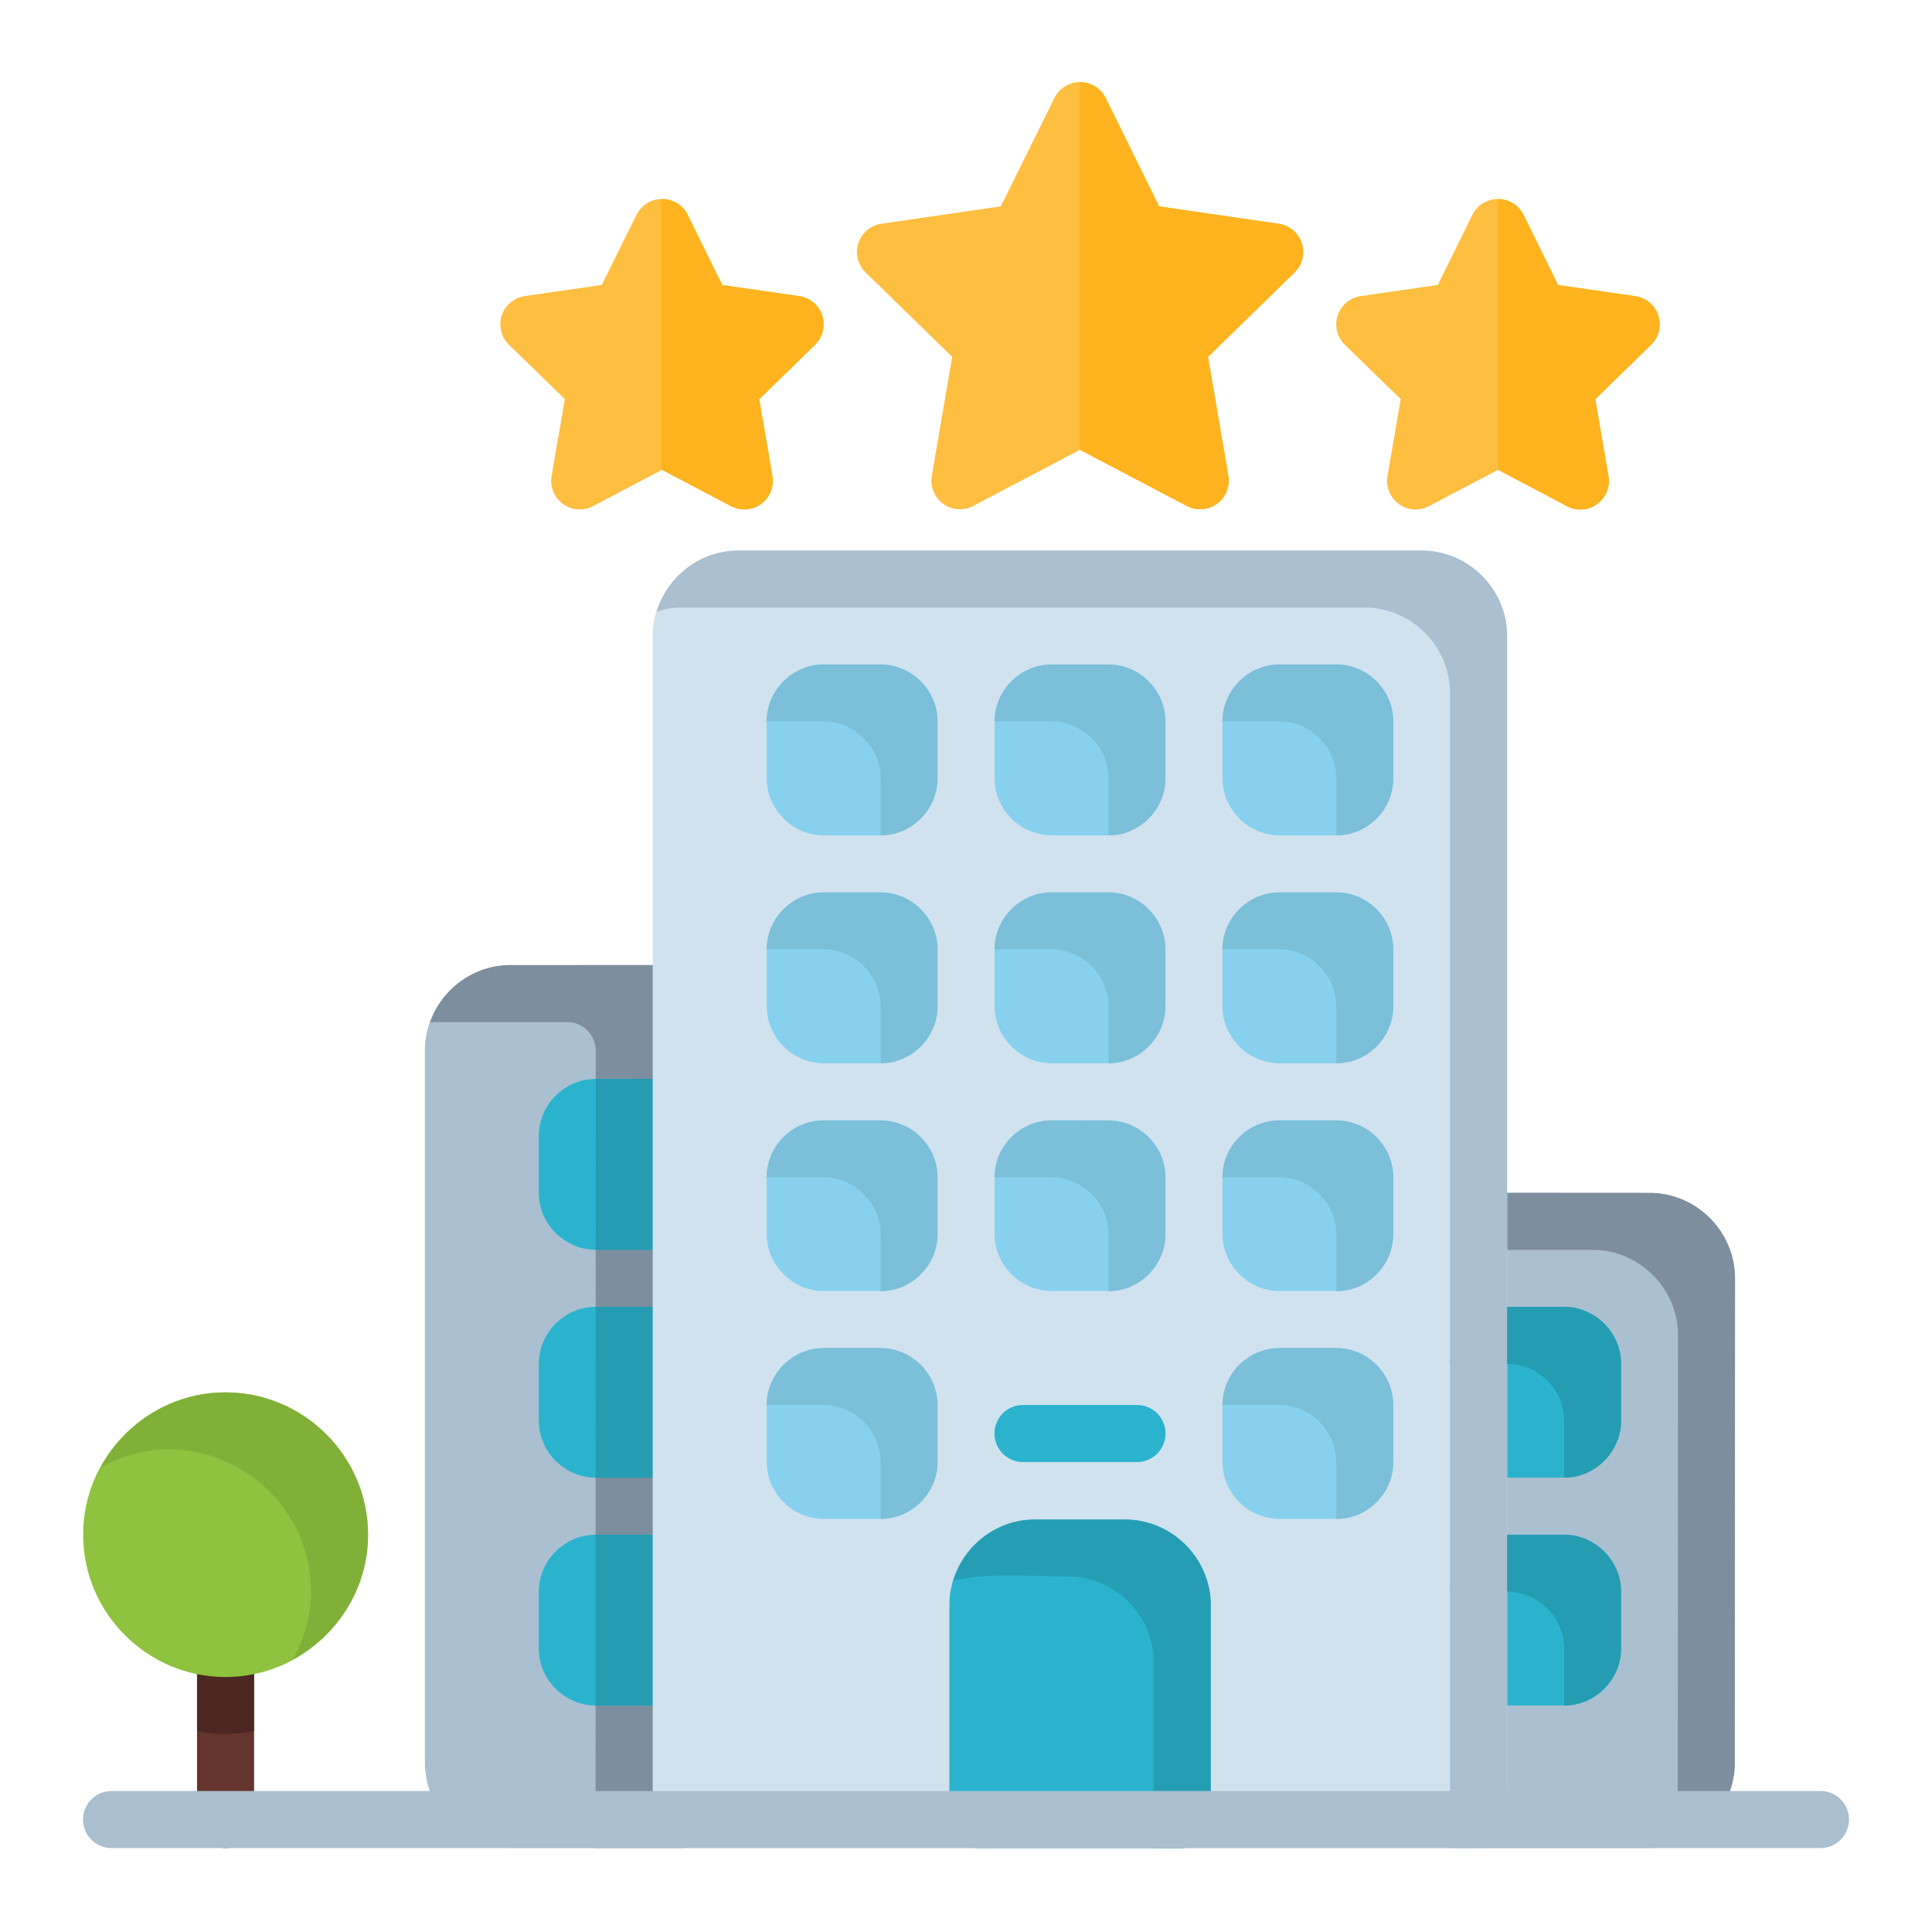 <svg xmlns:dc="http://purl.org/dc/elements/1.1/" xmlns:cc="http://creativecommons.org/ns#" xmlns:rdf="http://www.w3.org/1999/02/22-rdf-syntax-ns#" xmlns:svg="http://www.w3.org/2000/svg" xmlns="http://www.w3.org/2000/svg" xmlns:sodipodi="http://sodipodi.sourceforge.net/DTD/sodipodi-0.dtd" xmlns:inkscape="http://www.inkscape.org/namespaces/inkscape" sodipodi:docname="EXPORT 64px.svg" inkscape:version="1.0 (4035a4fb49, 2020-05-01)" id="svg831" viewBox="0 0 22.578 22.578" height="64pt" width="64pt" inkscape:export-filename="C:\Users\RainBoyz\Desktop\Oktober 2\1 - Coffee Machine.png" inkscape:export-xdpi="576" inkscape:export-ydpi="576"><defs id="defs825"><pattern y="0" x="0" height="6" width="6" patternUnits="userSpaceOnUse" id="EMFhbasepattern"></pattern><pattern y="0" x="0" height="6" width="6" patternUnits="userSpaceOnUse" id="EMFhbasepattern-9"></pattern><pattern y="0" x="0" height="6" width="6" patternUnits="userSpaceOnUse" id="EMFhbasepattern-0"></pattern><pattern y="0" x="0" height="6" width="6" patternUnits="userSpaceOnUse" id="EMFhbasepattern-7"></pattern><pattern y="0" x="0" height="6" width="6" patternUnits="userSpaceOnUse" id="EMFhbasepattern-2"></pattern><pattern y="0" x="0" height="6" width="6" patternUnits="userSpaceOnUse" id="EMFhbasepattern-98"></pattern><pattern y="0" x="0" height="6" width="6" patternUnits="userSpaceOnUse" id="EMFhbasepattern-6"></pattern><pattern y="0" x="0" height="6" width="6" patternUnits="userSpaceOnUse" id="EMFhbasepattern-01"></pattern><pattern y="0" x="0" height="6" width="6" patternUnits="userSpaceOnUse" id="EMFhbasepattern-07"></pattern><pattern y="0" x="0" height="6" width="6" patternUnits="userSpaceOnUse" id="EMFhbasepattern-8"></pattern><pattern y="0" x="0" height="6" width="6" patternUnits="userSpaceOnUse" id="EMFhbasepattern-4"></pattern><pattern y="0" x="0" height="6" width="6" patternUnits="userSpaceOnUse" id="EMFhbasepattern-40"></pattern><pattern y="0" x="0" height="6" width="6" patternUnits="userSpaceOnUse" id="EMFhbasepattern-08"></pattern><pattern y="0" x="0" height="6" width="6" patternUnits="userSpaceOnUse" id="EMFhbasepattern-04"></pattern><pattern y="0" x="0" height="6" width="6" patternUnits="userSpaceOnUse" id="EMFhbasepattern-014"></pattern><pattern y="0" x="0" height="6" width="6" patternUnits="userSpaceOnUse" id="EMFhbasepattern-27"></pattern><pattern y="0" x="0" height="6" width="6" patternUnits="userSpaceOnUse" id="EMFhbasepattern-09"></pattern><pattern y="0" x="0" height="6" width="6" patternUnits="userSpaceOnUse" id="EMFhbasepattern-5"></pattern><pattern y="0" x="0" height="6" width="6" patternUnits="userSpaceOnUse" id="EMFhbasepattern-018"></pattern></defs><g transform="translate(0,-274.422)" id="layer1" inkscape:groupmode="layer" inkscape:label="Icon"><g transform="matrix(1.258,0,0,1.258,39.011,-38.902)" style="display:inline" id="g573"><path style="color:#000000;font-style:normal;font-variant:normal;font-weight:normal;font-stretch:normal;font-size:medium;line-height:normal;font-family:sans-serif;font-variant-ligatures:normal;font-variant-position:normal;font-variant-caps:normal;font-variant-numeric:normal;font-variant-alternates:normal;font-variant-east-asian:normal;font-feature-settings:normal;font-variation-settings:normal;text-indent:0;text-align:start;text-decoration:none;text-decoration-line:none;text-decoration-style:solid;text-decoration-color:#000000;letter-spacing:normal;word-spacing:normal;text-transform:none;writing-mode:lr-tb;direction:ltr;text-orientation:mixed;dominant-baseline:auto;baseline-shift:baseline;text-anchor:start;white-space:normal;shape-padding:0;shape-margin:0;inline-size:0;clip-rule:nonzero;display:inline;overflow:visible;visibility:visible;isolation:auto;mix-blend-mode:normal;color-interpolation:sRGB;color-interpolation-filters:linearRGB;solid-color:#000000;solid-opacity:1;vector-effect:none;fill:#aabfd0;fill-opacity:1;fill-rule:nonzero;stroke:none;stroke-width:0.529;stroke-linecap:round;stroke-linejoin:round;stroke-miterlimit:4;stroke-dasharray:none;stroke-dashoffset:0;stroke-opacity:1;color-rendering:auto;image-rendering:auto;shape-rendering:auto;text-rendering:auto;enable-background:accumulate;stop-color:#000000" d="m -17.273,260.146 a 0.265,0.265 0 0 0 -0.266,0.266 v 5.557 a 0.265,0.265 0 0 0 0.266,0.264 h 1.586 c 0.435,0 0.793,-0.358 0.793,-0.793 l 0.002,-4.498 c 1.47e-4,-0.435 -0.358,-0.795 -0.793,-0.795 z" id="path712"></path><path id="path1637" style="color:#000000;font-style:normal;font-variant:normal;font-weight:normal;font-stretch:normal;font-size:medium;line-height:normal;font-family:sans-serif;font-variant-ligatures:normal;font-variant-position:normal;font-variant-caps:normal;font-variant-numeric:normal;font-variant-alternates:normal;font-variant-east-asian:normal;font-feature-settings:normal;font-variation-settings:normal;text-indent:0;text-align:start;text-decoration:none;text-decoration-line:none;text-decoration-style:solid;text-decoration-color:#000000;letter-spacing:normal;word-spacing:normal;text-transform:none;writing-mode:lr-tb;direction:ltr;text-orientation:mixed;dominant-baseline:auto;baseline-shift:baseline;text-anchor:start;white-space:normal;shape-padding:0;shape-margin:0;inline-size:0;clip-rule:nonzero;display:inline;overflow:visible;visibility:visible;isolation:auto;mix-blend-mode:normal;color-interpolation:sRGB;color-interpolation-filters:linearRGB;solid-color:#000000;solid-opacity:1;vector-effect:none;fill:#7d8e9e;fill-opacity:1;fill-rule:nonzero;stroke:none;stroke-width:0.529;stroke-linecap:round;stroke-linejoin:round;stroke-miterlimit:4;stroke-dasharray:none;stroke-dashoffset:0;stroke-opacity:1;color-rendering:auto;image-rendering:auto;shape-rendering:auto;text-rendering:auto;enable-background:accumulate;stop-color:#000000" d="m -17.273,260.146 a 0.265,0.265 0 0 0 -0.266,0.266 v 0.264 h 1.324 c 0.435,0 0.793,0.36 0.793,0.795 l -0.002,4.498 c -2.8e-5,0.079 -0.015,0.154 -0.037,0.226 0.326,-0.099 0.566,-0.399 0.566,-0.755 l 0.002,-4.498 c 1.47e-4,-0.435 -0.357,-0.795 -0.793,-0.795 z"></path><path style="color:#000000;font-style:normal;font-variant:normal;font-weight:normal;font-stretch:normal;font-size:medium;line-height:normal;font-family:sans-serif;font-variant-ligatures:normal;font-variant-position:normal;font-variant-caps:normal;font-variant-numeric:normal;font-variant-alternates:normal;font-variant-east-asian:normal;font-feature-settings:normal;font-variation-settings:normal;text-indent:0;text-align:start;text-decoration:none;text-decoration-line:none;text-decoration-style:solid;text-decoration-color:#000000;letter-spacing:normal;word-spacing:normal;text-transform:none;writing-mode:lr-tb;direction:ltr;text-orientation:mixed;dominant-baseline:auto;baseline-shift:baseline;text-anchor:start;white-space:normal;shape-padding:0;shape-margin:0;inline-size:0;clip-rule:nonzero;display:inline;overflow:visible;visibility:visible;isolation:auto;mix-blend-mode:normal;color-interpolation:sRGB;color-interpolation-filters:linearRGB;solid-color:#000000;solid-opacity:1;vector-effect:none;fill:#2bb3ce;fill-opacity:1;fill-rule:nonzero;stroke:none;stroke-width:0.529;stroke-linecap:round;stroke-linejoin:round;stroke-miterlimit:4;stroke-dasharray:none;stroke-dashoffset:0;stroke-opacity:1;color-rendering:auto;image-rendering:auto;shape-rendering:auto;text-rendering:auto;enable-background:accumulate;stop-color:#000000" d="m -17.01,261.205 c -0.289,0 -0.529,0.24 -0.529,0.529 v 0.529 c -4e-6,0.289 0.24,0.529 0.529,0.529 h 0.529 c 0.289,0 0.529,-0.24 0.529,-0.529 v -0.529 c 2e-6,-0.289 -0.24,-0.529 -0.529,-0.529 z" id="path684"></path><path style="color:#000000;font-style:normal;font-variant:normal;font-weight:normal;font-stretch:normal;font-size:medium;line-height:normal;font-family:sans-serif;font-variant-ligatures:normal;font-variant-position:normal;font-variant-caps:normal;font-variant-numeric:normal;font-variant-alternates:normal;font-variant-east-asian:normal;font-feature-settings:normal;font-variation-settings:normal;text-indent:0;text-align:start;text-decoration:none;text-decoration-line:none;text-decoration-style:solid;text-decoration-color:#000000;letter-spacing:normal;word-spacing:normal;text-transform:none;writing-mode:lr-tb;direction:ltr;text-orientation:mixed;dominant-baseline:auto;baseline-shift:baseline;text-anchor:start;white-space:normal;shape-padding:0;shape-margin:0;inline-size:0;clip-rule:nonzero;display:inline;overflow:visible;visibility:visible;isolation:auto;mix-blend-mode:normal;color-interpolation:sRGB;color-interpolation-filters:linearRGB;solid-color:#000000;solid-opacity:1;vector-effect:none;fill:#aabfd0;fill-opacity:1;fill-rule:nonzero;stroke:none;stroke-width:0.529;stroke-linecap:round;stroke-linejoin:round;stroke-miterlimit:4;stroke-dasharray:none;stroke-dashoffset:0;stroke-opacity:1;color-rendering:auto;image-rendering:auto;shape-rendering:auto;text-rendering:auto;enable-background:accumulate;stop-color:#000000" d="m -26.27,258.031 c -0.435,0 -0.793,0.358 -0.793,0.793 v 6.615 c 3e-6,0.435 0.358,0.793 0.793,0.793 h 1.586 a 0.265,0.265 0 0 0 0.264,-0.264 l 0.002,-7.674 a 0.265,0.265 0 0 0 -0.264,-0.264 z" id="path449"></path><path id="path779" style="color:#000000;font-style:normal;font-variant:normal;font-weight:normal;font-stretch:normal;font-size:medium;line-height:normal;font-family:sans-serif;font-variant-ligatures:normal;font-variant-position:normal;font-variant-caps:normal;font-variant-numeric:normal;font-variant-alternates:normal;font-variant-east-asian:normal;font-feature-settings:normal;font-variation-settings:normal;text-indent:0;text-align:start;text-decoration:none;text-decoration-line:none;text-decoration-style:solid;text-decoration-color:#000000;letter-spacing:normal;word-spacing:normal;text-transform:none;writing-mode:lr-tb;direction:ltr;text-orientation:mixed;dominant-baseline:auto;baseline-shift:baseline;text-anchor:start;white-space:normal;shape-padding:0;shape-margin:0;inline-size:0;clip-rule:nonzero;display:inline;overflow:visible;visibility:visible;isolation:auto;mix-blend-mode:normal;color-interpolation:sRGB;color-interpolation-filters:linearRGB;solid-color:#000000;solid-opacity:1;vector-effect:none;fill:#7d8e9e;fill-opacity:1;fill-rule:nonzero;stroke:none;stroke-width:0.529;stroke-linecap:round;stroke-linejoin:round;stroke-miterlimit:4;stroke-dasharray:none;stroke-dashoffset:0;stroke-opacity:1;color-rendering:auto;image-rendering:auto;shape-rendering:auto;text-rendering:auto;enable-background:accumulate;stop-color:#000000" d="m -26.27,258.031 c -0.342,0 -0.634,0.223 -0.744,0.529 h 1.274 a 0.265,0.265 0 0 1 0.264,0.264 l -0.002,7.408 h 0.794 a 0.265,0.265 0 0 0 0.264,-0.264 l 0.002,-7.674 a 0.265,0.265 0 0 0 -0.264,-0.264 z"></path><path id="path406" style="color:#000000;font-style:normal;font-variant:normal;font-weight:normal;font-stretch:normal;font-size:medium;line-height:normal;font-family:sans-serif;font-variant-ligatures:normal;font-variant-position:normal;font-variant-caps:normal;font-variant-numeric:normal;font-variant-alternates:normal;font-variant-east-asian:normal;font-feature-settings:normal;font-variation-settings:normal;text-indent:0;text-align:start;text-decoration:none;text-decoration-line:none;text-decoration-style:solid;text-decoration-color:#000000;letter-spacing:normal;word-spacing:normal;text-transform:none;writing-mode:lr-tb;direction:ltr;text-orientation:mixed;dominant-baseline:auto;baseline-shift:baseline;text-anchor:start;white-space:normal;shape-padding:0;shape-margin:0;inline-size:0;clip-rule:nonzero;display:inline;overflow:visible;visibility:visible;isolation:auto;mix-blend-mode:normal;color-interpolation:sRGB;color-interpolation-filters:linearRGB;solid-color:#000000;solid-opacity:1;vector-effect:none;fill:#2bb3ce;fill-opacity:1;fill-rule:nonzero;stroke:none;stroke-width:0.529;stroke-linecap:round;stroke-linejoin:round;stroke-miterlimit:4;stroke-dasharray:none;stroke-dashoffset:0;stroke-opacity:1;color-rendering:auto;image-rendering:auto;shape-rendering:auto;text-rendering:auto;enable-background:accumulate;stop-color:#000000" d="m -25.476,259.088 c -0.289,0 -0.529,0.24 -0.529,0.529 v 0.529 c -5e-6,0.289 0.24,0.529 0.529,0.529 h 0.529 c 0.289,0 0.529,-0.24 0.529,-0.529 v -0.529 c 4e-6,-0.289 -0.24,-0.529 -0.529,-0.529 z m 0,2.117 c -0.289,0 -0.529,0.24 -0.529,0.529 v 0.529 c -5e-6,0.289 0.24,0.529 0.529,0.529 h 0.529 c 0.289,0 0.529,-0.24 0.529,-0.529 v -0.529 c 4e-6,-0.289 -0.24,-0.529 -0.529,-0.529 z m 0,2.117 c -0.289,0 -0.529,0.24 -0.529,0.529 v 0.529 c -5e-6,0.289 0.24,0.529 0.529,0.529 h 0.529 c 0.289,0 0.529,-0.24 0.529,-0.529 v -0.529 c 4e-6,-0.289 -0.24,-0.529 -0.529,-0.529 z"></path><path id="path785" style="color:#000000;font-style:normal;font-variant:normal;font-weight:normal;font-stretch:normal;font-size:medium;line-height:normal;font-family:sans-serif;font-variant-ligatures:normal;font-variant-position:normal;font-variant-caps:normal;font-variant-numeric:normal;font-variant-alternates:normal;font-variant-east-asian:normal;font-feature-settings:normal;font-variation-settings:normal;text-indent:0;text-align:start;text-decoration:none;text-decoration-line:none;text-decoration-style:solid;text-decoration-color:#000000;letter-spacing:normal;word-spacing:normal;text-transform:none;writing-mode:lr-tb;direction:ltr;text-orientation:mixed;dominant-baseline:auto;baseline-shift:baseline;text-anchor:start;white-space:normal;shape-padding:0;shape-margin:0;inline-size:0;clip-rule:nonzero;display:inline;overflow:visible;visibility:visible;isolation:auto;mix-blend-mode:normal;color-interpolation:sRGB;color-interpolation-filters:linearRGB;solid-color:#000000;solid-opacity:1;vector-effect:none;fill:#249cb2;fill-opacity:1;fill-rule:nonzero;stroke:none;stroke-width:0.529;stroke-linecap:round;stroke-linejoin:round;stroke-miterlimit:4;stroke-dasharray:none;stroke-dashoffset:0;stroke-opacity:1;color-rendering:auto;image-rendering:auto;shape-rendering:auto;text-rendering:auto;enable-background:accumulate;stop-color:#000000" d="m -25.476,259.088 -2.58e-4,1.587 h 0.529 c 0.288,0 0.527,-0.238 0.529,-0.526 v -0.535 c -0.002,-0.288 -0.24,-0.527 -0.529,-0.527 z m 0.529,3.705 c 0.286,0 0.524,-0.236 0.528,-0.521 l 5.29e-4,-0.544 c -0.004,-0.286 -0.242,-0.522 -0.529,-0.522 h -0.529 l -2.58e-4,1.587 z m -0.53,2.117 c 3.44e-4,0 6.88e-4,0 0.001,0 h 0.529 c 0.285,0 0.522,-0.234 0.528,-0.517 v -0.552 c -0.006,-0.284 -0.243,-0.518 -0.528,-0.518 H -25.477 Z" sodipodi:nodetypes="ccsccscsccsccscssccscc"></path><path style="color:#000000;font-style:normal;font-variant:normal;font-weight:normal;font-stretch:normal;font-size:medium;line-height:normal;font-family:sans-serif;font-variant-ligatures:normal;font-variant-position:normal;font-variant-caps:normal;font-variant-numeric:normal;font-variant-alternates:normal;font-variant-east-asian:normal;font-feature-settings:normal;font-variation-settings:normal;text-indent:0;text-align:start;text-decoration:none;text-decoration-line:none;text-decoration-style:solid;text-decoration-color:#000000;letter-spacing:normal;word-spacing:normal;text-transform:none;writing-mode:lr-tb;direction:ltr;text-orientation:mixed;dominant-baseline:auto;baseline-shift:baseline;text-anchor:start;white-space:normal;shape-padding:0;shape-margin:0;inline-size:0;clip-rule:nonzero;display:inline;overflow:visible;visibility:visible;isolation:auto;mix-blend-mode:normal;color-interpolation:sRGB;color-interpolation-filters:linearRGB;solid-color:#000000;solid-opacity:1;vector-effect:none;fill:#2bb3ce;fill-opacity:1;fill-rule:nonzero;stroke:none;stroke-width:0.529;stroke-linecap:round;stroke-linejoin:round;stroke-miterlimit:4;stroke-dasharray:none;stroke-dashoffset:0;stroke-opacity:1;color-rendering:auto;image-rendering:auto;shape-rendering:auto;text-rendering:auto;enable-background:accumulate;stop-color:#000000" d="m -17.01,263.322 c -0.289,0 -0.529,0.24 -0.529,0.529 v 0.529 c -4e-6,0.289 0.24,0.529 0.529,0.529 h 0.529 c 0.289,0 0.529,-0.24 0.529,-0.529 v -0.529 c 2e-6,-0.289 -0.24,-0.529 -0.529,-0.529 z" id="path690"></path><path style="color:#000000;font-style:normal;font-variant:normal;font-weight:normal;font-stretch:normal;font-size:medium;line-height:normal;font-family:sans-serif;font-variant-ligatures:normal;font-variant-position:normal;font-variant-caps:normal;font-variant-numeric:normal;font-variant-alternates:normal;font-variant-east-asian:normal;font-feature-settings:normal;font-variation-settings:normal;text-indent:0;text-align:start;text-decoration:none;text-decoration-line:none;text-decoration-style:solid;text-decoration-color:#000000;letter-spacing:normal;word-spacing:normal;text-transform:none;writing-mode:lr-tb;direction:ltr;text-orientation:mixed;dominant-baseline:auto;baseline-shift:baseline;text-anchor:start;white-space:normal;shape-padding:0;shape-margin:0;inline-size:0;clip-rule:nonzero;display:inline;overflow:visible;visibility:visible;isolation:auto;mix-blend-mode:normal;color-interpolation:sRGB;color-interpolation-filters:linearRGB;solid-color:#000000;solid-opacity:1;vector-effect:none;fill:#d0e2ee;fill-opacity:1;fill-rule:nonzero;stroke:none;stroke-width:0.529;stroke-linecap:round;stroke-linejoin:round;stroke-miterlimit:4;stroke-dasharray:none;stroke-dashoffset:0;stroke-opacity:1;color-rendering:auto;image-rendering:auto;shape-rendering:auto;text-rendering:auto;enable-background:accumulate;stop-color:#000000" d="m -24.152,254.18 c -0.435,0 -0.795,0.36 -0.795,0.795 v 10.994 a 0.265,0.265 0 0 0 0.266,0.264 h 7.408 a 0.265,0.265 0 0 0 0.264,-0.264 v -10.994 c 0,-0.435 -0.358,-0.795 -0.793,-0.795 z" id="path670"></path><path d="m -17.01,261.205 c -0.289,0 -0.529,0.24 -0.529,0.529 h 0.529 c 0.289,0 0.53,0.24 0.53,0.529 v 0.529 c 0.289,-2.9e-4 0.529,-0.24 0.529,-0.529 v -0.529 c 2e-6,-0.289 -0.241,-0.529 -0.53,-0.529 z" style="color:#000000;font-style:normal;font-variant:normal;font-weight:normal;font-stretch:normal;font-size:medium;line-height:normal;font-family:sans-serif;font-variant-ligatures:normal;font-variant-position:normal;font-variant-caps:normal;font-variant-numeric:normal;font-variant-alternates:normal;font-variant-east-asian:normal;font-feature-settings:normal;font-variation-settings:normal;text-indent:0;text-align:start;text-decoration:none;text-decoration-line:none;text-decoration-style:solid;text-decoration-color:#000000;letter-spacing:normal;word-spacing:normal;text-transform:none;writing-mode:lr-tb;direction:ltr;text-orientation:mixed;dominant-baseline:auto;baseline-shift:baseline;text-anchor:start;white-space:normal;shape-padding:0;shape-margin:0;inline-size:0;clip-rule:nonzero;display:inline;overflow:visible;visibility:visible;isolation:auto;mix-blend-mode:normal;color-interpolation:sRGB;color-interpolation-filters:linearRGB;solid-color:#000000;solid-opacity:1;vector-effect:none;fill:#249cb2;fill-opacity:1;fill-rule:nonzero;stroke:none;stroke-width:0.529;stroke-linecap:round;stroke-linejoin:round;stroke-miterlimit:4;stroke-dasharray:none;stroke-dashoffset:0;stroke-opacity:1;color-rendering:auto;image-rendering:auto;shape-rendering:auto;text-rendering:auto;enable-background:accumulate;stop-color:#000000" id="path464"></path><path d="m -17.01,263.322 c -0.289,0 -0.529,0.24 -0.529,0.529 h 0.529 c 0.289,0 0.53,0.24 0.53,0.529 v 0.529 c 0.289,-2.9e-4 0.529,-0.24 0.529,-0.529 v -0.529 c 2e-6,-0.289 -0.241,-0.529 -0.53,-0.529 z" style="color:#000000;font-style:normal;font-variant:normal;font-weight:normal;font-stretch:normal;font-size:medium;line-height:normal;font-family:sans-serif;font-variant-ligatures:normal;font-variant-position:normal;font-variant-caps:normal;font-variant-numeric:normal;font-variant-alternates:normal;font-variant-east-asian:normal;font-feature-settings:normal;font-variation-settings:normal;text-indent:0;text-align:start;text-decoration:none;text-decoration-line:none;text-decoration-style:solid;text-decoration-color:#000000;letter-spacing:normal;word-spacing:normal;text-transform:none;writing-mode:lr-tb;direction:ltr;text-orientation:mixed;dominant-baseline:auto;baseline-shift:baseline;text-anchor:start;white-space:normal;shape-padding:0;shape-margin:0;inline-size:0;clip-rule:nonzero;display:inline;overflow:visible;visibility:visible;isolation:auto;mix-blend-mode:normal;color-interpolation:sRGB;color-interpolation-filters:linearRGB;solid-color:#000000;solid-opacity:1;vector-effect:none;fill:#249cb2;fill-opacity:1;fill-rule:nonzero;stroke:none;stroke-width:0.529;stroke-linecap:round;stroke-linejoin:round;stroke-miterlimit:4;stroke-dasharray:none;stroke-dashoffset:0;stroke-opacity:1;color-rendering:auto;image-rendering:auto;shape-rendering:auto;text-rendering:auto;enable-background:accumulate;stop-color:#000000" id="path520"></path><path id="path1627" style="color:#000000;font-style:normal;font-variant:normal;font-weight:normal;font-stretch:normal;font-size:medium;line-height:normal;font-family:sans-serif;font-variant-ligatures:normal;font-variant-position:normal;font-variant-caps:normal;font-variant-numeric:normal;font-variant-alternates:normal;font-variant-east-asian:normal;font-feature-settings:normal;font-variation-settings:normal;text-indent:0;text-align:start;text-decoration:none;text-decoration-line:none;text-decoration-style:solid;text-decoration-color:#000000;letter-spacing:normal;word-spacing:normal;text-transform:none;writing-mode:lr-tb;direction:ltr;text-orientation:mixed;dominant-baseline:auto;baseline-shift:baseline;text-anchor:start;white-space:normal;shape-padding:0;shape-margin:0;inline-size:0;clip-rule:nonzero;display:inline;overflow:visible;visibility:visible;isolation:auto;mix-blend-mode:normal;color-interpolation:sRGB;color-interpolation-filters:linearRGB;solid-color:#000000;solid-opacity:1;vector-effect:none;fill:#aabfd0;fill-opacity:1;fill-rule:nonzero;stroke:none;stroke-width:0.529;stroke-linecap:round;stroke-linejoin:round;stroke-miterlimit:4;stroke-dasharray:none;stroke-dashoffset:0;stroke-opacity:1;color-rendering:auto;image-rendering:auto;shape-rendering:auto;text-rendering:auto;enable-background:accumulate;stop-color:#000000" d="m -24.153,254.18 c -0.356,0 -0.657,0.242 -0.757,0.567 0.073,-0.022 0.148,-0.038 0.227,-0.038 h 6.35 c 0.435,0 0.793,0.36 0.793,0.795 v 10.729 h 0.266 a 0.265,0.265 0 0 0 0.264,-0.264 v -10.994 c 0,-0.435 -0.357,-0.795 -0.793,-0.795 z"></path><path style="color:#000000;font-style:normal;font-variant:normal;font-weight:normal;font-stretch:normal;font-size:medium;line-height:normal;font-family:sans-serif;font-variant-ligatures:normal;font-variant-position:normal;font-variant-caps:normal;font-variant-numeric:normal;font-variant-alternates:normal;font-variant-east-asian:normal;font-feature-settings:normal;font-variation-settings:normal;text-indent:0;text-align:start;text-decoration:none;text-decoration-line:none;text-decoration-style:solid;text-decoration-color:#000000;letter-spacing:normal;word-spacing:normal;text-transform:none;writing-mode:lr-tb;direction:ltr;text-orientation:mixed;dominant-baseline:auto;baseline-shift:baseline;text-anchor:start;white-space:normal;shape-padding:0;shape-margin:0;inline-size:0;clip-rule:nonzero;display:inline;overflow:visible;visibility:visible;isolation:auto;mix-blend-mode:normal;color-interpolation:sRGB;color-interpolation-filters:linearRGB;solid-color:#000000;solid-opacity:1;vector-effect:none;fill:#2bb3ce;fill-opacity:1;fill-rule:nonzero;stroke:none;stroke-width:0.529;stroke-linecap:round;stroke-linejoin:round;stroke-miterlimit:4;stroke-dasharray:none;stroke-dashoffset:0;stroke-opacity:1;color-rendering:auto;image-rendering:auto;shape-rendering:auto;text-rendering:auto;enable-background:accumulate;stop-color:#000000" d="m -21.398,263.182 c -0.435,0 -0.793,0.36 -0.793,0.795 v 1.992 a 0.265,0.265 0 0 0 0.264,0.264 h 1.898 a 0.265,0.265 0 0 0 0.266,-0.264 v -1.992 c 0,-0.435 -0.36,-0.795 -0.795,-0.795 z" id="path463"></path><path style="color:#000000;font-style:normal;font-variant:normal;font-weight:normal;font-stretch:normal;font-size:medium;line-height:normal;font-family:sans-serif;font-variant-ligatures:normal;font-variant-position:normal;font-variant-caps:normal;font-variant-numeric:normal;font-variant-alternates:normal;font-variant-east-asian:normal;font-feature-settings:normal;font-variation-settings:normal;text-indent:0;text-align:start;text-decoration:none;text-decoration-line:none;text-decoration-style:solid;text-decoration-color:#000000;letter-spacing:normal;word-spacing:normal;text-transform:none;writing-mode:lr-tb;direction:ltr;text-orientation:mixed;dominant-baseline:auto;baseline-shift:baseline;text-anchor:start;white-space:normal;shape-padding:0;shape-margin:0;inline-size:0;clip-rule:nonzero;display:inline;overflow:visible;visibility:visible;isolation:auto;mix-blend-mode:normal;color-interpolation:sRGB;color-interpolation-filters:linearRGB;solid-color:#000000;solid-opacity:1;vector-effect:none;fill:#65342d;fill-opacity:1;fill-rule:nonzero;stroke:none;stroke-width:0.529;stroke-linecap:round;stroke-linejoin:round;stroke-miterlimit:4;stroke-dasharray:none;stroke-dashoffset:0;stroke-opacity:1;color-rendering:auto;image-rendering:auto;shape-rendering:auto;text-rendering:auto;enable-background:accumulate;stop-color:#000000" d="m -28.916,264.115 a 0.265,0.265 0 0 0 -0.264,0.266 v 1.586 a 0.265,0.265 0 0 0 0.264,0.266 0.265,0.265 0 0 0 0.266,-0.266 v -1.586 a 0.265,0.265 0 0 0 -0.266,-0.266 z" id="path396"></path><path id="path1701" style="color:#000000;font-style:normal;font-variant:normal;font-weight:normal;font-stretch:normal;font-size:medium;line-height:normal;font-family:sans-serif;font-variant-ligatures:normal;font-variant-position:normal;font-variant-caps:normal;font-variant-numeric:normal;font-variant-alternates:normal;font-variant-east-asian:normal;font-feature-settings:normal;font-variation-settings:normal;text-indent:0;text-align:start;text-decoration:none;text-decoration-line:none;text-decoration-style:solid;text-decoration-color:#000000;letter-spacing:normal;word-spacing:normal;text-transform:none;writing-mode:lr-tb;direction:ltr;text-orientation:mixed;dominant-baseline:auto;baseline-shift:baseline;text-anchor:start;white-space:normal;shape-padding:0;shape-margin:0;inline-size:0;clip-rule:nonzero;display:inline;overflow:visible;visibility:visible;isolation:auto;mix-blend-mode:normal;color-interpolation:sRGB;color-interpolation-filters:linearRGB;solid-color:#000000;solid-opacity:1;vector-effect:none;fill:#259eb5;fill-opacity:1;fill-rule:nonzero;stroke:none;stroke-width:0.529;stroke-linecap:round;stroke-linejoin:round;stroke-miterlimit:4;stroke-dasharray:none;stroke-dashoffset:0;stroke-opacity:1;color-rendering:auto;image-rendering:auto;shape-rendering:auto;text-rendering:auto;enable-background:accumulate;stop-color:#000000" d="m -21.399,263.181 c -0.356,0 -0.656,0.242 -0.755,0.567 0.34,-0.076 0.706,-0.038 1.066,-0.038 0.435,0 0.795,0.36 0.795,0.795 v 1.727 h 0.264 c 0.146,5.6e-4 0.265,-0.117 0.266,-0.264 v -1.992 c 0,-0.435 -0.36,-0.795 -0.795,-0.795 z" sodipodi:nodetypes="cccscccscc"></path><path style="color:#000000;font-style:normal;font-variant:normal;font-weight:normal;font-stretch:normal;font-size:medium;line-height:normal;font-family:sans-serif;font-variant-ligatures:normal;font-variant-position:normal;font-variant-caps:normal;font-variant-numeric:normal;font-variant-alternates:normal;font-variant-east-asian:normal;font-feature-settings:normal;font-variation-settings:normal;text-indent:0;text-align:start;text-decoration:none;text-decoration-line:none;text-decoration-style:solid;text-decoration-color:#000000;letter-spacing:normal;word-spacing:normal;text-transform:none;writing-mode:lr-tb;direction:ltr;text-orientation:mixed;dominant-baseline:auto;baseline-shift:baseline;text-anchor:start;white-space:normal;shape-padding:0;shape-margin:0;inline-size:0;clip-rule:nonzero;display:inline;overflow:visible;visibility:visible;isolation:auto;mix-blend-mode:normal;color-interpolation:sRGB;color-interpolation-filters:linearRGB;solid-color:#000000;solid-opacity:1;vector-effect:none;fill:#aabfd0;fill-opacity:1;fill-rule:nonzero;stroke:none;stroke-width:0.529;stroke-linecap:round;stroke-linejoin:round;stroke-miterlimit:4;stroke-dasharray:none;stroke-dashoffset:0;stroke-opacity:1;color-rendering:auto;image-rendering:auto;shape-rendering:auto;text-rendering:auto;enable-background:accumulate;stop-color:#000000" d="m -29.975,265.703 a 0.265,0.265 0 0 0 -0.264,0.266 0.265,0.265 0 0 0 0.264,0.264 h 15.875 a 0.265,0.265 0 0 0 0.266,-0.264 0.265,0.265 0 0 0 -0.266,-0.266 z" id="path400"></path><path style="color:#000000;font-style:normal;font-variant:normal;font-weight:normal;font-stretch:normal;font-size:medium;line-height:normal;font-family:sans-serif;font-variant-ligatures:normal;font-variant-position:normal;font-variant-caps:normal;font-variant-numeric:normal;font-variant-alternates:normal;font-variant-east-asian:normal;font-feature-settings:normal;font-variation-settings:normal;text-indent:0;text-align:start;text-decoration:none;text-decoration-line:none;text-decoration-style:solid;text-decoration-color:#000000;letter-spacing:normal;word-spacing:normal;text-transform:none;writing-mode:lr-tb;direction:ltr;text-orientation:mixed;dominant-baseline:auto;baseline-shift:baseline;text-anchor:start;white-space:normal;shape-padding:0;shape-margin:0;inline-size:0;clip-rule:nonzero;display:inline;overflow:visible;visibility:visible;isolation:auto;mix-blend-mode:normal;color-interpolation:sRGB;color-interpolation-filters:linearRGB;solid-color:#000000;solid-opacity:1;vector-effect:none;fill:#febe40;fill-opacity:1;fill-rule:nonzero;stroke:none;stroke-width:0.529;stroke-linecap:round;stroke-linejoin:round;stroke-miterlimit:4;stroke-dasharray:none;stroke-dashoffset:0;stroke-opacity:1;color-rendering:auto;image-rendering:auto;shape-rendering:auto;text-rendering:auto;enable-background:accumulate;stop-color:#000000" d="m -20.986,249.828 a 0.265,0.265 0 0 0 -0.229,0.148 l -0.498,1.006 -1.111,0.162 a 0.265,0.265 0 0 0 -0.146,0.451 l 0.805,0.785 -0.189,1.107 a 0.265,0.265 0 0 0 0.383,0.279 l 0.994,-0.523 0.996,0.523 a 0.265,0.265 0 0 0 0.383,-0.279 l -0.189,-1.107 0.805,-0.785 a 0.265,0.265 0 0 0 -0.146,-0.451 l -1.113,-0.162 -0.496,-1.006 a 0.265,0.265 0 0 0 -0.246,-0.148 z" id="path750"></path><path style="color:#000000;font-style:normal;font-variant:normal;font-weight:normal;font-stretch:normal;font-size:medium;line-height:normal;font-family:sans-serif;font-variant-ligatures:normal;font-variant-position:normal;font-variant-caps:normal;font-variant-numeric:normal;font-variant-alternates:normal;font-variant-east-asian:normal;font-feature-settings:normal;font-variation-settings:normal;text-indent:0;text-align:start;text-decoration:none;text-decoration-line:none;text-decoration-style:solid;text-decoration-color:#000000;letter-spacing:normal;word-spacing:normal;text-transform:none;writing-mode:lr-tb;direction:ltr;text-orientation:mixed;dominant-baseline:auto;baseline-shift:baseline;text-anchor:start;white-space:normal;shape-padding:0;shape-margin:0;inline-size:0;clip-rule:nonzero;display:inline;overflow:visible;visibility:visible;isolation:auto;mix-blend-mode:normal;color-interpolation:sRGB;color-interpolation-filters:linearRGB;solid-color:#000000;solid-opacity:1;vector-effect:none;fill:#febe40;fill-opacity:1;fill-rule:nonzero;stroke:none;stroke-width:0.529;stroke-linecap:round;stroke-linejoin:round;stroke-miterlimit:4;stroke-dasharray:none;stroke-dashoffset:0;stroke-opacity:1;color-rendering:auto;image-rendering:auto;shape-rendering:auto;text-rendering:auto;enable-background:accumulate;stop-color:#000000" d="m -24.869,250.914 a 0.265,0.265 0 0 0 -0.229,0.148 l -0.322,0.65 -0.717,0.104 a 0.265,0.265 0 0 0 -0.146,0.451 l 0.52,0.506 -0.123,0.715 a 0.265,0.265 0 0 0 0.385,0.279 l 0.641,-0.338 0.643,0.338 a 0.265,0.265 0 0 0 0.383,-0.279 l -0.123,-0.715 0.52,-0.506 a 0.265,0.265 0 0 0 -0.146,-0.451 l -0.717,-0.104 -0.32,-0.65 a 0.265,0.265 0 0 0 -0.246,-0.148 z" id="path756"></path><path style="color:#000000;font-style:normal;font-variant:normal;font-weight:normal;font-stretch:normal;font-size:medium;line-height:normal;font-family:sans-serif;font-variant-ligatures:normal;font-variant-position:normal;font-variant-caps:normal;font-variant-numeric:normal;font-variant-alternates:normal;font-variant-east-asian:normal;font-feature-settings:normal;font-variation-settings:normal;text-indent:0;text-align:start;text-decoration:none;text-decoration-line:none;text-decoration-style:solid;text-decoration-color:#000000;letter-spacing:normal;word-spacing:normal;text-transform:none;writing-mode:lr-tb;direction:ltr;text-orientation:mixed;dominant-baseline:auto;baseline-shift:baseline;text-anchor:start;white-space:normal;shape-padding:0;shape-margin:0;inline-size:0;clip-rule:nonzero;display:inline;overflow:visible;visibility:visible;isolation:auto;mix-blend-mode:normal;color-interpolation:sRGB;color-interpolation-filters:linearRGB;solid-color:#000000;solid-opacity:1;vector-effect:none;fill:#febe40;fill-opacity:1;fill-rule:nonzero;stroke:none;stroke-width:0.529;stroke-linecap:round;stroke-linejoin:round;stroke-miterlimit:4;stroke-dasharray:none;stroke-dashoffset:0;stroke-opacity:1;color-rendering:auto;image-rendering:auto;shape-rendering:auto;text-rendering:auto;enable-background:accumulate;stop-color:#000000" d="m -17.104,250.914 a 0.265,0.265 0 0 0 -0.229,0.148 l -0.32,0.65 -0.717,0.104 a 0.265,0.265 0 0 0 -0.148,0.451 l 0.52,0.506 -0.123,0.715 a 0.265,0.265 0 0 0 0.385,0.279 l 0.643,-0.338 0.641,0.338 a 0.265,0.265 0 0 0 0.385,-0.279 l -0.123,-0.715 0.52,-0.506 a 0.265,0.265 0 0 0 -0.148,-0.451 l -0.717,-0.104 -0.32,-0.65 a 0.265,0.265 0 0 0 -0.246,-0.148 z" id="path726"></path><path style="color:#000000;font-style:normal;font-variant:normal;font-weight:normal;font-stretch:normal;font-size:medium;line-height:normal;font-family:sans-serif;font-variant-ligatures:normal;font-variant-position:normal;font-variant-caps:normal;font-variant-numeric:normal;font-variant-alternates:normal;font-variant-east-asian:normal;font-feature-settings:normal;font-variation-settings:normal;text-indent:0;text-align:start;text-decoration:none;text-decoration-line:none;text-decoration-style:solid;text-decoration-color:#000000;letter-spacing:normal;word-spacing:normal;text-transform:none;writing-mode:lr-tb;direction:ltr;text-orientation:mixed;dominant-baseline:auto;baseline-shift:baseline;text-anchor:start;white-space:normal;shape-padding:0;shape-margin:0;inline-size:0;clip-rule:nonzero;display:inline;overflow:visible;visibility:visible;isolation:auto;mix-blend-mode:normal;color-interpolation:sRGB;color-interpolation-filters:linearRGB;solid-color:#000000;solid-opacity:1;vector-effect:none;fill:#87d1ee;fill-opacity:1;fill-rule:nonzero;stroke:none;stroke-width:0.529;stroke-linecap:round;stroke-linejoin:round;stroke-miterlimit:4;stroke-dasharray:none;stroke-dashoffset:0;stroke-opacity:1;color-rendering:auto;image-rendering:auto;shape-rendering:auto;text-rendering:auto;enable-background:accumulate;stop-color:#000000" d="m -23.359,255.238 c -0.289,0 -0.529,0.24 -0.529,0.529 v 0.529 c -4e-6,0.289 0.24,0.529 0.529,0.529 h 0.529 c 0.289,0 0.529,-0.24 0.529,-0.529 v -0.529 c 4e-6,-0.289 -0.24,-0.529 -0.529,-0.529 z" id="path481"></path><path style="color:#000000;font-style:normal;font-variant:normal;font-weight:normal;font-stretch:normal;font-size:medium;line-height:normal;font-family:sans-serif;font-variant-ligatures:normal;font-variant-position:normal;font-variant-caps:normal;font-variant-numeric:normal;font-variant-alternates:normal;font-variant-east-asian:normal;font-feature-settings:normal;font-variation-settings:normal;text-indent:0;text-align:start;text-decoration:none;text-decoration-line:none;text-decoration-style:solid;text-decoration-color:#000000;letter-spacing:normal;word-spacing:normal;text-transform:none;writing-mode:lr-tb;direction:ltr;text-orientation:mixed;dominant-baseline:auto;baseline-shift:baseline;text-anchor:start;white-space:normal;shape-padding:0;shape-margin:0;inline-size:0;clip-rule:nonzero;display:inline;overflow:visible;visibility:visible;isolation:auto;mix-blend-mode:normal;color-interpolation:sRGB;color-interpolation-filters:linearRGB;solid-color:#000000;solid-opacity:1;vector-effect:none;fill:#87d1ee;fill-opacity:1;fill-rule:nonzero;stroke:none;stroke-width:0.529;stroke-linecap:round;stroke-linejoin:round;stroke-miterlimit:4;stroke-dasharray:none;stroke-dashoffset:0;stroke-opacity:1;color-rendering:auto;image-rendering:auto;shape-rendering:auto;text-rendering:auto;enable-background:accumulate;stop-color:#000000" d="m -21.242,255.238 c -0.289,0 -0.529,0.24 -0.529,0.529 v 0.529 c -4e-6,0.289 0.24,0.529 0.529,0.529 h 0.529 c 0.289,0 0.529,-0.24 0.529,-0.529 v -0.529 c 4e-6,-0.289 -0.24,-0.529 -0.529,-0.529 z" id="path493"></path><path style="color:#000000;font-style:normal;font-variant:normal;font-weight:normal;font-stretch:normal;font-size:medium;line-height:normal;font-family:sans-serif;font-variant-ligatures:normal;font-variant-position:normal;font-variant-caps:normal;font-variant-numeric:normal;font-variant-alternates:normal;font-variant-east-asian:normal;font-feature-settings:normal;font-variation-settings:normal;text-indent:0;text-align:start;text-decoration:none;text-decoration-line:none;text-decoration-style:solid;text-decoration-color:#000000;letter-spacing:normal;word-spacing:normal;text-transform:none;writing-mode:lr-tb;direction:ltr;text-orientation:mixed;dominant-baseline:auto;baseline-shift:baseline;text-anchor:start;white-space:normal;shape-padding:0;shape-margin:0;inline-size:0;clip-rule:nonzero;display:inline;overflow:visible;visibility:visible;isolation:auto;mix-blend-mode:normal;color-interpolation:sRGB;color-interpolation-filters:linearRGB;solid-color:#000000;solid-opacity:1;vector-effect:none;fill:#87d1ee;fill-opacity:1;fill-rule:nonzero;stroke:none;stroke-width:0.529;stroke-linecap:round;stroke-linejoin:round;stroke-miterlimit:4;stroke-dasharray:none;stroke-dashoffset:0;stroke-opacity:1;color-rendering:auto;image-rendering:auto;shape-rendering:auto;text-rendering:auto;enable-background:accumulate;stop-color:#000000" d="m -23.359,257.355 c -0.289,0 -0.529,0.24 -0.529,0.529 v 0.529 c -4e-6,0.289 0.24,0.529 0.529,0.529 h 0.529 c 0.289,0 0.529,-0.24 0.529,-0.529 v -0.529 c 4e-6,-0.289 -0.24,-0.529 -0.529,-0.529 z" id="path500"></path><path style="color:#000000;font-style:normal;font-variant:normal;font-weight:normal;font-stretch:normal;font-size:medium;line-height:normal;font-family:sans-serif;font-variant-ligatures:normal;font-variant-position:normal;font-variant-caps:normal;font-variant-numeric:normal;font-variant-alternates:normal;font-variant-east-asian:normal;font-feature-settings:normal;font-variation-settings:normal;text-indent:0;text-align:start;text-decoration:none;text-decoration-line:none;text-decoration-style:solid;text-decoration-color:#000000;letter-spacing:normal;word-spacing:normal;text-transform:none;writing-mode:lr-tb;direction:ltr;text-orientation:mixed;dominant-baseline:auto;baseline-shift:baseline;text-anchor:start;white-space:normal;shape-padding:0;shape-margin:0;inline-size:0;clip-rule:nonzero;display:inline;overflow:visible;visibility:visible;isolation:auto;mix-blend-mode:normal;color-interpolation:sRGB;color-interpolation-filters:linearRGB;solid-color:#000000;solid-opacity:1;vector-effect:none;fill:#87d1ee;fill-opacity:1;fill-rule:nonzero;stroke:none;stroke-width:0.529;stroke-linecap:round;stroke-linejoin:round;stroke-miterlimit:4;stroke-dasharray:none;stroke-dashoffset:0;stroke-opacity:1;color-rendering:auto;image-rendering:auto;shape-rendering:auto;text-rendering:auto;enable-background:accumulate;stop-color:#000000" d="m -19.125,257.355 c -0.289,0 -0.529,0.24 -0.529,0.529 v 0.529 c -4e-6,0.289 0.24,0.529 0.529,0.529 h 0.529 c 0.289,0 0.527,-0.24 0.527,-0.529 v -0.529 c 4e-6,-0.289 -0.238,-0.529 -0.527,-0.529 z" id="path506"></path><path style="color:#000000;font-style:normal;font-variant:normal;font-weight:normal;font-stretch:normal;font-size:medium;line-height:normal;font-family:sans-serif;font-variant-ligatures:normal;font-variant-position:normal;font-variant-caps:normal;font-variant-numeric:normal;font-variant-alternates:normal;font-variant-east-asian:normal;font-feature-settings:normal;font-variation-settings:normal;text-indent:0;text-align:start;text-decoration:none;text-decoration-line:none;text-decoration-style:solid;text-decoration-color:#000000;letter-spacing:normal;word-spacing:normal;text-transform:none;writing-mode:lr-tb;direction:ltr;text-orientation:mixed;dominant-baseline:auto;baseline-shift:baseline;text-anchor:start;white-space:normal;shape-padding:0;shape-margin:0;inline-size:0;clip-rule:nonzero;display:inline;overflow:visible;visibility:visible;isolation:auto;mix-blend-mode:normal;color-interpolation:sRGB;color-interpolation-filters:linearRGB;solid-color:#000000;solid-opacity:1;vector-effect:none;fill:#87d1ee;fill-opacity:1;fill-rule:nonzero;stroke:none;stroke-width:0.529;stroke-linecap:round;stroke-linejoin:round;stroke-miterlimit:4;stroke-dasharray:none;stroke-dashoffset:0;stroke-opacity:1;color-rendering:auto;image-rendering:auto;shape-rendering:auto;text-rendering:auto;enable-background:accumulate;stop-color:#000000" d="m -21.242,257.355 c -0.289,0 -0.529,0.24 -0.529,0.529 v 0.529 c -4e-6,0.289 0.24,0.529 0.529,0.529 h 0.529 c 0.289,0 0.529,-0.24 0.529,-0.529 v -0.529 c 4e-6,-0.289 -0.24,-0.529 -0.529,-0.529 z" id="path512"></path><path style="color:#000000;font-style:normal;font-variant:normal;font-weight:normal;font-stretch:normal;font-size:medium;line-height:normal;font-family:sans-serif;font-variant-ligatures:normal;font-variant-position:normal;font-variant-caps:normal;font-variant-numeric:normal;font-variant-alternates:normal;font-variant-east-asian:normal;font-feature-settings:normal;font-variation-settings:normal;text-indent:0;text-align:start;text-decoration:none;text-decoration-line:none;text-decoration-style:solid;text-decoration-color:#000000;letter-spacing:normal;word-spacing:normal;text-transform:none;writing-mode:lr-tb;direction:ltr;text-orientation:mixed;dominant-baseline:auto;baseline-shift:baseline;text-anchor:start;white-space:normal;shape-padding:0;shape-margin:0;inline-size:0;clip-rule:nonzero;display:inline;overflow:visible;visibility:visible;isolation:auto;mix-blend-mode:normal;color-interpolation:sRGB;color-interpolation-filters:linearRGB;solid-color:#000000;solid-opacity:1;vector-effect:none;fill:#87d1ee;fill-opacity:1;fill-rule:nonzero;stroke:none;stroke-width:0.529;stroke-linecap:round;stroke-linejoin:round;stroke-miterlimit:4;stroke-dasharray:none;stroke-dashoffset:0;stroke-opacity:1;color-rendering:auto;image-rendering:auto;shape-rendering:auto;text-rendering:auto;enable-background:accumulate;stop-color:#000000" d="m -23.359,259.473 c -0.289,0 -0.529,0.238 -0.529,0.527 v 0.529 c -4e-6,0.289 0.24,0.529 0.529,0.529 h 0.529 c 0.289,0 0.529,-0.24 0.529,-0.529 V 260 c 4e-6,-0.289 -0.24,-0.527 -0.529,-0.527 z" id="path519"></path><path style="color:#000000;font-style:normal;font-variant:normal;font-weight:normal;font-stretch:normal;font-size:medium;line-height:normal;font-family:sans-serif;font-variant-ligatures:normal;font-variant-position:normal;font-variant-caps:normal;font-variant-numeric:normal;font-variant-alternates:normal;font-variant-east-asian:normal;font-feature-settings:normal;font-variation-settings:normal;text-indent:0;text-align:start;text-decoration:none;text-decoration-line:none;text-decoration-style:solid;text-decoration-color:#000000;letter-spacing:normal;word-spacing:normal;text-transform:none;writing-mode:lr-tb;direction:ltr;text-orientation:mixed;dominant-baseline:auto;baseline-shift:baseline;text-anchor:start;white-space:normal;shape-padding:0;shape-margin:0;inline-size:0;clip-rule:nonzero;display:inline;overflow:visible;visibility:visible;isolation:auto;mix-blend-mode:normal;color-interpolation:sRGB;color-interpolation-filters:linearRGB;solid-color:#000000;solid-opacity:1;vector-effect:none;fill:#87d1ee;fill-opacity:1;fill-rule:nonzero;stroke:none;stroke-width:0.529;stroke-linecap:round;stroke-linejoin:round;stroke-miterlimit:4;stroke-dasharray:none;stroke-dashoffset:0;stroke-opacity:1;color-rendering:auto;image-rendering:auto;shape-rendering:auto;text-rendering:auto;enable-background:accumulate;stop-color:#000000" d="m -19.125,259.473 c -0.289,0 -0.529,0.238 -0.529,0.527 v 0.529 c -4e-6,0.289 0.24,0.529 0.529,0.529 h 0.529 c 0.289,0 0.527,-0.24 0.527,-0.529 V 260 c 4e-6,-0.289 -0.238,-0.527 -0.527,-0.527 z" id="path525"></path><path style="color:#000000;font-style:normal;font-variant:normal;font-weight:normal;font-stretch:normal;font-size:medium;line-height:normal;font-family:sans-serif;font-variant-ligatures:normal;font-variant-position:normal;font-variant-caps:normal;font-variant-numeric:normal;font-variant-alternates:normal;font-variant-east-asian:normal;font-feature-settings:normal;font-variation-settings:normal;text-indent:0;text-align:start;text-decoration:none;text-decoration-line:none;text-decoration-style:solid;text-decoration-color:#000000;letter-spacing:normal;word-spacing:normal;text-transform:none;writing-mode:lr-tb;direction:ltr;text-orientation:mixed;dominant-baseline:auto;baseline-shift:baseline;text-anchor:start;white-space:normal;shape-padding:0;shape-margin:0;inline-size:0;clip-rule:nonzero;display:inline;overflow:visible;visibility:visible;isolation:auto;mix-blend-mode:normal;color-interpolation:sRGB;color-interpolation-filters:linearRGB;solid-color:#000000;solid-opacity:1;vector-effect:none;fill:#87d1ee;fill-opacity:1;fill-rule:nonzero;stroke:none;stroke-width:0.529;stroke-linecap:round;stroke-linejoin:round;stroke-miterlimit:4;stroke-dasharray:none;stroke-dashoffset:0;stroke-opacity:1;color-rendering:auto;image-rendering:auto;shape-rendering:auto;text-rendering:auto;enable-background:accumulate;stop-color:#000000" d="m -21.242,259.473 c -0.289,0 -0.529,0.238 -0.529,0.527 v 0.529 c -4e-6,0.289 0.24,0.529 0.529,0.529 h 0.529 c 0.289,0 0.529,-0.24 0.529,-0.529 V 260 c 4e-6,-0.289 -0.24,-0.527 -0.529,-0.527 z" id="path531"></path><path style="color:#000000;font-style:normal;font-variant:normal;font-weight:normal;font-stretch:normal;font-size:medium;line-height:normal;font-family:sans-serif;font-variant-ligatures:normal;font-variant-position:normal;font-variant-caps:normal;font-variant-numeric:normal;font-variant-alternates:normal;font-variant-east-asian:normal;font-feature-settings:normal;font-variation-settings:normal;text-indent:0;text-align:start;text-decoration:none;text-decoration-line:none;text-decoration-style:solid;text-decoration-color:#000000;letter-spacing:normal;word-spacing:normal;text-transform:none;writing-mode:lr-tb;direction:ltr;text-orientation:mixed;dominant-baseline:auto;baseline-shift:baseline;text-anchor:start;white-space:normal;shape-padding:0;shape-margin:0;inline-size:0;clip-rule:nonzero;display:inline;overflow:visible;visibility:visible;isolation:auto;mix-blend-mode:normal;color-interpolation:sRGB;color-interpolation-filters:linearRGB;solid-color:#000000;solid-opacity:1;vector-effect:none;fill:#87d1ee;fill-opacity:1;fill-rule:nonzero;stroke:none;stroke-width:0.529;stroke-linecap:round;stroke-linejoin:round;stroke-miterlimit:4;stroke-dasharray:none;stroke-dashoffset:0;stroke-opacity:1;color-rendering:auto;image-rendering:auto;shape-rendering:auto;text-rendering:auto;enable-background:accumulate;stop-color:#000000" d="m -23.359,261.588 c -0.289,0 -0.529,0.24 -0.529,0.529 v 0.529 c -4e-6,0.289 0.24,0.529 0.529,0.529 h 0.529 c 0.289,0 0.529,-0.24 0.529,-0.529 v -0.529 c 4e-6,-0.289 -0.24,-0.529 -0.529,-0.529 z" id="path537"></path><path style="color:#000000;font-style:normal;font-variant:normal;font-weight:normal;font-stretch:normal;font-size:medium;line-height:normal;font-family:sans-serif;font-variant-ligatures:normal;font-variant-position:normal;font-variant-caps:normal;font-variant-numeric:normal;font-variant-alternates:normal;font-variant-east-asian:normal;font-feature-settings:normal;font-variation-settings:normal;text-indent:0;text-align:start;text-decoration:none;text-decoration-line:none;text-decoration-style:solid;text-decoration-color:#000000;letter-spacing:normal;word-spacing:normal;text-transform:none;writing-mode:lr-tb;direction:ltr;text-orientation:mixed;dominant-baseline:auto;baseline-shift:baseline;text-anchor:start;white-space:normal;shape-padding:0;shape-margin:0;inline-size:0;clip-rule:nonzero;display:inline;overflow:visible;visibility:visible;isolation:auto;mix-blend-mode:normal;color-interpolation:sRGB;color-interpolation-filters:linearRGB;solid-color:#000000;solid-opacity:1;vector-effect:none;fill:#87d1ee;fill-opacity:1;fill-rule:nonzero;stroke:none;stroke-width:0.529;stroke-linecap:round;stroke-linejoin:round;stroke-miterlimit:4;stroke-dasharray:none;stroke-dashoffset:0;stroke-opacity:1;color-rendering:auto;image-rendering:auto;shape-rendering:auto;text-rendering:auto;enable-background:accumulate;stop-color:#000000" d="m -19.125,261.588 c -0.289,0 -0.529,0.24 -0.529,0.529 v 0.529 c -4e-6,0.289 0.24,0.529 0.529,0.529 h 0.529 c 0.289,0 0.527,-0.24 0.527,-0.529 v -0.529 c 4e-6,-0.289 -0.238,-0.529 -0.527,-0.529 z" id="path543"></path><path style="color:#000000;font-style:normal;font-variant:normal;font-weight:normal;font-stretch:normal;font-size:medium;line-height:normal;font-family:sans-serif;font-variant-ligatures:normal;font-variant-position:normal;font-variant-caps:normal;font-variant-numeric:normal;font-variant-alternates:normal;font-variant-east-asian:normal;font-feature-settings:normal;font-variation-settings:normal;text-indent:0;text-align:start;text-decoration:none;text-decoration-line:none;text-decoration-style:solid;text-decoration-color:#000000;letter-spacing:normal;word-spacing:normal;text-transform:none;writing-mode:lr-tb;direction:ltr;text-orientation:mixed;dominant-baseline:auto;baseline-shift:baseline;text-anchor:start;white-space:normal;shape-padding:0;shape-margin:0;inline-size:0;clip-rule:nonzero;display:inline;overflow:visible;visibility:visible;isolation:auto;mix-blend-mode:normal;color-interpolation:sRGB;color-interpolation-filters:linearRGB;solid-color:#000000;solid-opacity:1;vector-effect:none;fill:#2bb3ce;fill-opacity:1;fill-rule:nonzero;stroke:none;stroke-width:0.529;stroke-linecap:round;stroke-linejoin:round;stroke-miterlimit:4;stroke-dasharray:none;stroke-dashoffset:0;stroke-opacity:1;color-rendering:auto;image-rendering:auto;shape-rendering:auto;text-rendering:auto;enable-background:accumulate;stop-color:#000000" d="m -21.508,262.117 a 0.265,0.265 0 0 0 -0.264,0.266 0.265,0.265 0 0 0 0.264,0.264 h 1.059 a 0.265,0.265 0 0 0 0.266,-0.264 0.265,0.265 0 0 0 -0.266,-0.266 z" id="path475"></path><path id="path1712" style="color:#000000;font-style:normal;font-variant:normal;font-weight:normal;font-stretch:normal;font-size:medium;line-height:normal;font-family:sans-serif;font-variant-ligatures:normal;font-variant-position:normal;font-variant-caps:normal;font-variant-numeric:normal;font-variant-alternates:normal;font-variant-east-asian:normal;font-feature-settings:normal;font-variation-settings:normal;text-indent:0;text-align:start;text-decoration:none;text-decoration-line:none;text-decoration-style:solid;text-decoration-color:#000000;letter-spacing:normal;word-spacing:normal;text-transform:none;writing-mode:lr-tb;direction:ltr;text-orientation:mixed;dominant-baseline:auto;baseline-shift:baseline;text-anchor:start;white-space:normal;shape-padding:0;shape-margin:0;inline-size:0;clip-rule:nonzero;display:inline;overflow:visible;visibility:visible;isolation:auto;mix-blend-mode:normal;color-interpolation:sRGB;color-interpolation-filters:linearRGB;solid-color:#000000;solid-opacity:1;vector-effect:none;fill:#4d2823;fill-opacity:1;fill-rule:nonzero;stroke:none;stroke-width:0.529;stroke-linecap:round;stroke-linejoin:round;stroke-miterlimit:4;stroke-dasharray:none;stroke-dashoffset:0;stroke-opacity:1;color-rendering:auto;image-rendering:auto;shape-rendering:auto;text-rendering:auto;enable-background:accumulate;stop-color:#000000" d="m -28.916,264.115 a 0.265,0.265 0 0 0 -0.264,0.266 v 0.766 c 0.085,0.017 0.173,0.026 0.264,0.026 0.091,0 0.18,-0.009 0.266,-0.027 v -0.766 a 0.265,0.265 0 0 0 -0.266,-0.266 z"></path><path style="color:#000000;font-style:normal;font-variant:normal;font-weight:normal;font-stretch:normal;font-size:medium;line-height:normal;font-family:sans-serif;font-variant-ligatures:normal;font-variant-position:normal;font-variant-caps:normal;font-variant-numeric:normal;font-variant-alternates:normal;font-variant-east-asian:normal;font-feature-settings:normal;font-variation-settings:normal;text-indent:0;text-align:start;text-decoration:none;text-decoration-line:none;text-decoration-style:solid;text-decoration-color:#000000;letter-spacing:normal;word-spacing:normal;text-transform:none;writing-mode:lr-tb;direction:ltr;text-orientation:mixed;dominant-baseline:auto;baseline-shift:baseline;text-anchor:start;white-space:normal;shape-padding:0;shape-margin:0;inline-size:0;clip-rule:nonzero;display:inline;overflow:visible;visibility:visible;isolation:auto;mix-blend-mode:normal;color-interpolation:sRGB;color-interpolation-filters:linearRGB;solid-color:#000000;solid-opacity:1;vector-effect:none;fill:#8fc23f;fill-opacity:1;fill-rule:nonzero;stroke:none;stroke-width:0.529;stroke-linecap:round;stroke-linejoin:round;stroke-miterlimit:4;stroke-dasharray:none;stroke-dashoffset:0;stroke-opacity:1;color-rendering:auto;image-rendering:auto;shape-rendering:auto;text-rendering:auto;enable-background:accumulate;stop-color:#000000" d="m -28.916,262 c -0.727,0 -1.322,0.595 -1.322,1.322 2e-6,0.727 0.595,1.322 1.322,1.322 0.727,0 1.324,-0.595 1.324,-1.322 5e-6,-0.728 -0.597,-1.322 -1.324,-1.322 z" id="path383"></path><path style="color:#000000;font-style:normal;font-variant:normal;font-weight:normal;font-stretch:normal;font-size:medium;line-height:normal;font-family:sans-serif;font-variant-ligatures:normal;font-variant-position:normal;font-variant-caps:normal;font-variant-numeric:normal;font-variant-alternates:normal;font-variant-east-asian:normal;font-feature-settings:normal;font-variation-settings:normal;text-indent:0;text-align:start;text-decoration:none;text-decoration-line:none;text-decoration-style:solid;text-decoration-color:#000000;letter-spacing:normal;word-spacing:normal;text-transform:none;writing-mode:lr-tb;direction:ltr;text-orientation:mixed;dominant-baseline:auto;baseline-shift:baseline;text-anchor:start;white-space:normal;shape-padding:0;shape-margin:0;inline-size:0;clip-rule:nonzero;display:inline;overflow:visible;visibility:visible;isolation:auto;mix-blend-mode:normal;color-interpolation:sRGB;color-interpolation-filters:linearRGB;solid-color:#000000;solid-opacity:1;vector-effect:none;fill:#87d1ee;fill-opacity:1;fill-rule:nonzero;stroke:none;stroke-width:0.529;stroke-linecap:round;stroke-linejoin:round;stroke-miterlimit:4;stroke-dasharray:none;stroke-dashoffset:0;stroke-opacity:1;color-rendering:auto;image-rendering:auto;shape-rendering:auto;text-rendering:auto;enable-background:accumulate;stop-color:#000000" d="m -19.125,255.238 c -0.289,0 -0.529,0.24 -0.529,0.529 v 0.529 c -4e-6,0.289 0.24,0.529 0.529,0.529 h 0.529 c 0.289,0 0.527,-0.24 0.527,-0.529 v -0.529 c 4e-6,-0.289 -0.238,-0.529 -0.527,-0.529 z" id="path487"></path><path id="path1642" style="color:#000000;font-style:normal;font-variant:normal;font-weight:normal;font-stretch:normal;font-size:medium;line-height:normal;font-family:sans-serif;font-variant-ligatures:normal;font-variant-position:normal;font-variant-caps:normal;font-variant-numeric:normal;font-variant-alternates:normal;font-variant-east-asian:normal;font-feature-settings:normal;font-variation-settings:normal;text-indent:0;text-align:start;text-decoration:none;text-decoration-line:none;text-decoration-style:solid;text-decoration-color:#000000;letter-spacing:normal;word-spacing:normal;text-transform:none;writing-mode:lr-tb;direction:ltr;text-orientation:mixed;dominant-baseline:auto;baseline-shift:baseline;text-anchor:start;white-space:normal;shape-padding:0;shape-margin:0;inline-size:0;clip-rule:nonzero;display:inline;overflow:visible;visibility:visible;isolation:auto;mix-blend-mode:normal;color-interpolation:sRGB;color-interpolation-filters:linearRGB;solid-color:#000000;solid-opacity:1;vector-effect:none;fill:#7cbfd9;fill-opacity:1;fill-rule:nonzero;stroke:none;stroke-width:0.529;stroke-linecap:round;stroke-linejoin:round;stroke-miterlimit:4;stroke-dasharray:none;stroke-dashoffset:0;stroke-opacity:1;color-rendering:auto;image-rendering:auto;shape-rendering:auto;text-rendering:auto;enable-background:accumulate;stop-color:#000000" d="m -23.359,255.238 c -0.289,0 -0.529,0.24 -0.529,0.529 h 0.529 c 0.289,0 0.529,0.24 0.529,0.529 v 0.53 c 0.289,0 0.529,-0.24 0.529,-0.529 v -0.53 c 3e-6,-0.289 -0.24,-0.529 -0.529,-0.529 z"></path><path id="path1647" style="color:#000000;font-style:normal;font-variant:normal;font-weight:normal;font-stretch:normal;font-size:medium;line-height:normal;font-family:sans-serif;font-variant-ligatures:normal;font-variant-position:normal;font-variant-caps:normal;font-variant-numeric:normal;font-variant-alternates:normal;font-variant-east-asian:normal;font-feature-settings:normal;font-variation-settings:normal;text-indent:0;text-align:start;text-decoration:none;text-decoration-line:none;text-decoration-style:solid;text-decoration-color:#000000;letter-spacing:normal;word-spacing:normal;text-transform:none;writing-mode:lr-tb;direction:ltr;text-orientation:mixed;dominant-baseline:auto;baseline-shift:baseline;text-anchor:start;white-space:normal;shape-padding:0;shape-margin:0;inline-size:0;clip-rule:nonzero;display:inline;overflow:visible;visibility:visible;isolation:auto;mix-blend-mode:normal;color-interpolation:sRGB;color-interpolation-filters:linearRGB;solid-color:#000000;solid-opacity:1;vector-effect:none;fill:#7cbfd9;fill-opacity:1;fill-rule:nonzero;stroke:none;stroke-width:0.529;stroke-linecap:round;stroke-linejoin:round;stroke-miterlimit:4;stroke-dasharray:none;stroke-dashoffset:0;stroke-opacity:1;color-rendering:auto;image-rendering:auto;shape-rendering:auto;text-rendering:auto;enable-background:accumulate;stop-color:#000000" d="m -21.242,255.238 c -0.289,0 -0.529,0.24 -0.529,0.529 h 0.529 c 0.289,0 0.529,0.24 0.529,0.529 v 0.53 c 0.289,0 0.529,-0.24 0.529,-0.529 v -0.53 c 4e-6,-0.289 -0.24,-0.529 -0.529,-0.529 z"></path><path id="path1652" style="color:#000000;font-style:normal;font-variant:normal;font-weight:normal;font-stretch:normal;font-size:medium;line-height:normal;font-family:sans-serif;font-variant-ligatures:normal;font-variant-position:normal;font-variant-caps:normal;font-variant-numeric:normal;font-variant-alternates:normal;font-variant-east-asian:normal;font-feature-settings:normal;font-variation-settings:normal;text-indent:0;text-align:start;text-decoration:none;text-decoration-line:none;text-decoration-style:solid;text-decoration-color:#000000;letter-spacing:normal;word-spacing:normal;text-transform:none;writing-mode:lr-tb;direction:ltr;text-orientation:mixed;dominant-baseline:auto;baseline-shift:baseline;text-anchor:start;white-space:normal;shape-padding:0;shape-margin:0;inline-size:0;clip-rule:nonzero;display:inline;overflow:visible;visibility:visible;isolation:auto;mix-blend-mode:normal;color-interpolation:sRGB;color-interpolation-filters:linearRGB;solid-color:#000000;solid-opacity:1;vector-effect:none;fill:#7cbfd9;fill-opacity:1;fill-rule:nonzero;stroke:none;stroke-width:0.529;stroke-linecap:round;stroke-linejoin:round;stroke-miterlimit:4;stroke-dasharray:none;stroke-dashoffset:0;stroke-opacity:1;color-rendering:auto;image-rendering:auto;shape-rendering:auto;text-rendering:auto;enable-background:accumulate;stop-color:#000000" d="m -19.125,255.238 c -0.289,0 -0.529,0.24 -0.529,0.529 h 0.529 c 0.289,0 0.528,0.24 0.528,0.529 v 0.53 h 0.002 c 0.289,0 0.528,-0.24 0.528,-0.529 v -0.53 c 2e-6,-0.289 -0.238,-0.529 -0.528,-0.529 z"></path><path id="path1658" style="color:#000000;font-style:normal;font-variant:normal;font-weight:normal;font-stretch:normal;font-size:medium;line-height:normal;font-family:sans-serif;font-variant-ligatures:normal;font-variant-position:normal;font-variant-caps:normal;font-variant-numeric:normal;font-variant-alternates:normal;font-variant-east-asian:normal;font-feature-settings:normal;font-variation-settings:normal;text-indent:0;text-align:start;text-decoration:none;text-decoration-line:none;text-decoration-style:solid;text-decoration-color:#000000;letter-spacing:normal;word-spacing:normal;text-transform:none;writing-mode:lr-tb;direction:ltr;text-orientation:mixed;dominant-baseline:auto;baseline-shift:baseline;text-anchor:start;white-space:normal;shape-padding:0;shape-margin:0;inline-size:0;clip-rule:nonzero;display:inline;overflow:visible;visibility:visible;isolation:auto;mix-blend-mode:normal;color-interpolation:sRGB;color-interpolation-filters:linearRGB;solid-color:#000000;solid-opacity:1;vector-effect:none;fill:#7cbfd9;fill-opacity:1;fill-rule:nonzero;stroke:none;stroke-width:0.529;stroke-linecap:round;stroke-linejoin:round;stroke-miterlimit:4;stroke-dasharray:none;stroke-dashoffset:0;stroke-opacity:1;color-rendering:auto;image-rendering:auto;shape-rendering:auto;text-rendering:auto;enable-background:accumulate;stop-color:#000000" d="m -23.359,257.355 c -0.289,0 -0.529,0.24 -0.529,0.529 h 0.529 c 0.289,0 0.529,0.24 0.529,0.529 v 0.53 c 0.289,0 0.529,-0.24 0.529,-0.529 v -0.53 c 5e-6,-0.289 -0.24,-0.529 -0.529,-0.529 z"></path><path id="path1660" style="color:#000000;font-style:normal;font-variant:normal;font-weight:normal;font-stretch:normal;font-size:medium;line-height:normal;font-family:sans-serif;font-variant-ligatures:normal;font-variant-position:normal;font-variant-caps:normal;font-variant-numeric:normal;font-variant-alternates:normal;font-variant-east-asian:normal;font-feature-settings:normal;font-variation-settings:normal;text-indent:0;text-align:start;text-decoration:none;text-decoration-line:none;text-decoration-style:solid;text-decoration-color:#000000;letter-spacing:normal;word-spacing:normal;text-transform:none;writing-mode:lr-tb;direction:ltr;text-orientation:mixed;dominant-baseline:auto;baseline-shift:baseline;text-anchor:start;white-space:normal;shape-padding:0;shape-margin:0;inline-size:0;clip-rule:nonzero;display:inline;overflow:visible;visibility:visible;isolation:auto;mix-blend-mode:normal;color-interpolation:sRGB;color-interpolation-filters:linearRGB;solid-color:#000000;solid-opacity:1;vector-effect:none;fill:#7cbfd9;fill-opacity:1;fill-rule:nonzero;stroke:none;stroke-width:0.529;stroke-linecap:round;stroke-linejoin:round;stroke-miterlimit:4;stroke-dasharray:none;stroke-dashoffset:0;stroke-opacity:1;color-rendering:auto;image-rendering:auto;shape-rendering:auto;text-rendering:auto;enable-background:accumulate;stop-color:#000000" d="m -19.125,257.355 c -0.289,0 -0.529,0.24 -0.529,0.529 h 0.529 c 0.289,0 0.528,0.24 0.528,0.529 v 0.53 h 0.002 c 0.289,0 0.528,-0.24 0.528,-0.529 v -0.53 c 2e-6,-0.289 -0.238,-0.529 -0.528,-0.529 z"></path><path id="path1662" style="color:#000000;font-style:normal;font-variant:normal;font-weight:normal;font-stretch:normal;font-size:medium;line-height:normal;font-family:sans-serif;font-variant-ligatures:normal;font-variant-position:normal;font-variant-caps:normal;font-variant-numeric:normal;font-variant-alternates:normal;font-variant-east-asian:normal;font-feature-settings:normal;font-variation-settings:normal;text-indent:0;text-align:start;text-decoration:none;text-decoration-line:none;text-decoration-style:solid;text-decoration-color:#000000;letter-spacing:normal;word-spacing:normal;text-transform:none;writing-mode:lr-tb;direction:ltr;text-orientation:mixed;dominant-baseline:auto;baseline-shift:baseline;text-anchor:start;white-space:normal;shape-padding:0;shape-margin:0;inline-size:0;clip-rule:nonzero;display:inline;overflow:visible;visibility:visible;isolation:auto;mix-blend-mode:normal;color-interpolation:sRGB;color-interpolation-filters:linearRGB;solid-color:#000000;solid-opacity:1;vector-effect:none;fill:#7cbfd9;fill-opacity:1;fill-rule:nonzero;stroke:none;stroke-width:0.529;stroke-linecap:round;stroke-linejoin:round;stroke-miterlimit:4;stroke-dasharray:none;stroke-dashoffset:0;stroke-opacity:1;color-rendering:auto;image-rendering:auto;shape-rendering:auto;text-rendering:auto;enable-background:accumulate;stop-color:#000000" d="m -21.242,257.355 c -0.289,0 -0.529,0.24 -0.529,0.529 h 0.529 c 0.289,0 0.529,0.24 0.529,0.529 v 0.53 c 0.289,0 0.529,-0.24 0.529,-0.529 v -0.53 c 5e-6,-0.289 -0.24,-0.529 -0.529,-0.529 z"></path><path id="path1674" style="color:#000000;font-style:normal;font-variant:normal;font-weight:normal;font-stretch:normal;font-size:medium;line-height:normal;font-family:sans-serif;font-variant-ligatures:normal;font-variant-position:normal;font-variant-caps:normal;font-variant-numeric:normal;font-variant-alternates:normal;font-variant-east-asian:normal;font-feature-settings:normal;font-variation-settings:normal;text-indent:0;text-align:start;text-decoration:none;text-decoration-line:none;text-decoration-style:solid;text-decoration-color:#000000;letter-spacing:normal;word-spacing:normal;text-transform:none;writing-mode:lr-tb;direction:ltr;text-orientation:mixed;dominant-baseline:auto;baseline-shift:baseline;text-anchor:start;white-space:normal;shape-padding:0;shape-margin:0;inline-size:0;clip-rule:nonzero;display:inline;overflow:visible;visibility:visible;isolation:auto;mix-blend-mode:normal;color-interpolation:sRGB;color-interpolation-filters:linearRGB;solid-color:#000000;solid-opacity:1;vector-effect:none;fill:#7cbfd9;fill-opacity:1;fill-rule:nonzero;stroke:none;stroke-width:0.529;stroke-linecap:round;stroke-linejoin:round;stroke-miterlimit:4;stroke-dasharray:none;stroke-dashoffset:0;stroke-opacity:1;color-rendering:auto;image-rendering:auto;shape-rendering:auto;text-rendering:auto;enable-background:accumulate;stop-color:#000000" d="m -23.359,259.473 c -0.289,0 -0.529,0.238 -0.529,0.528 v 0.002 h 0.529 c 0.289,0 0.529,0.238 0.529,0.528 v 0.529 c 0.289,0 0.529,-0.24 0.529,-0.529 v -0.529 c 5e-6,-0.289 -0.24,-0.528 -0.529,-0.528 z"></path><path id="path1677" style="color:#000000;font-style:normal;font-variant:normal;font-weight:normal;font-stretch:normal;font-size:medium;line-height:normal;font-family:sans-serif;font-variant-ligatures:normal;font-variant-position:normal;font-variant-caps:normal;font-variant-numeric:normal;font-variant-alternates:normal;font-variant-east-asian:normal;font-feature-settings:normal;font-variation-settings:normal;text-indent:0;text-align:start;text-decoration:none;text-decoration-line:none;text-decoration-style:solid;text-decoration-color:#000000;letter-spacing:normal;word-spacing:normal;text-transform:none;writing-mode:lr-tb;direction:ltr;text-orientation:mixed;dominant-baseline:auto;baseline-shift:baseline;text-anchor:start;white-space:normal;shape-padding:0;shape-margin:0;inline-size:0;clip-rule:nonzero;display:inline;overflow:visible;visibility:visible;isolation:auto;mix-blend-mode:normal;color-interpolation:sRGB;color-interpolation-filters:linearRGB;solid-color:#000000;solid-opacity:1;vector-effect:none;fill:#7cbfd9;fill-opacity:1;fill-rule:nonzero;stroke:none;stroke-width:0.529;stroke-linecap:round;stroke-linejoin:round;stroke-miterlimit:4;stroke-dasharray:none;stroke-dashoffset:0;stroke-opacity:1;color-rendering:auto;image-rendering:auto;shape-rendering:auto;text-rendering:auto;enable-background:accumulate;stop-color:#000000" d="m -19.125,259.473 c -0.289,0 -0.529,0.238 -0.529,0.528 v 0.002 h 0.529 c 0.289,0 0.528,0.238 0.528,0.528 v 0.529 h 0.002 c 0.289,0 0.528,-0.24 0.528,-0.529 v -0.529 c 2e-6,-0.289 -0.238,-0.528 -0.528,-0.528 z"></path><path id="path1679" style="color:#000000;font-style:normal;font-variant:normal;font-weight:normal;font-stretch:normal;font-size:medium;line-height:normal;font-family:sans-serif;font-variant-ligatures:normal;font-variant-position:normal;font-variant-caps:normal;font-variant-numeric:normal;font-variant-alternates:normal;font-variant-east-asian:normal;font-feature-settings:normal;font-variation-settings:normal;text-indent:0;text-align:start;text-decoration:none;text-decoration-line:none;text-decoration-style:solid;text-decoration-color:#000000;letter-spacing:normal;word-spacing:normal;text-transform:none;writing-mode:lr-tb;direction:ltr;text-orientation:mixed;dominant-baseline:auto;baseline-shift:baseline;text-anchor:start;white-space:normal;shape-padding:0;shape-margin:0;inline-size:0;clip-rule:nonzero;display:inline;overflow:visible;visibility:visible;isolation:auto;mix-blend-mode:normal;color-interpolation:sRGB;color-interpolation-filters:linearRGB;solid-color:#000000;solid-opacity:1;vector-effect:none;fill:#7cbfd9;fill-opacity:1;fill-rule:nonzero;stroke:none;stroke-width:0.529;stroke-linecap:round;stroke-linejoin:round;stroke-miterlimit:4;stroke-dasharray:none;stroke-dashoffset:0;stroke-opacity:1;color-rendering:auto;image-rendering:auto;shape-rendering:auto;text-rendering:auto;enable-background:accumulate;stop-color:#000000" d="m -21.242,259.473 c -0.289,0 -0.529,0.238 -0.529,0.528 v 0.002 h 0.529 c 0.289,0 0.529,0.238 0.529,0.528 v 0.529 c 0.289,0 0.529,-0.24 0.529,-0.529 v -0.529 c 5e-6,-0.289 -0.24,-0.528 -0.529,-0.528 z"></path><path id="path1690" style="color:#000000;font-style:normal;font-variant:normal;font-weight:normal;font-stretch:normal;font-size:medium;line-height:normal;font-family:sans-serif;font-variant-ligatures:normal;font-variant-position:normal;font-variant-caps:normal;font-variant-numeric:normal;font-variant-alternates:normal;font-variant-east-asian:normal;font-feature-settings:normal;font-variation-settings:normal;text-indent:0;text-align:start;text-decoration:none;text-decoration-line:none;text-decoration-style:solid;text-decoration-color:#000000;letter-spacing:normal;word-spacing:normal;text-transform:none;writing-mode:lr-tb;direction:ltr;text-orientation:mixed;dominant-baseline:auto;baseline-shift:baseline;text-anchor:start;white-space:normal;shape-padding:0;shape-margin:0;inline-size:0;clip-rule:nonzero;display:inline;overflow:visible;visibility:visible;isolation:auto;mix-blend-mode:normal;color-interpolation:sRGB;color-interpolation-filters:linearRGB;solid-color:#000000;solid-opacity:1;vector-effect:none;fill:#7cbfd9;fill-opacity:1;fill-rule:nonzero;stroke:none;stroke-width:0.529;stroke-linecap:round;stroke-linejoin:round;stroke-miterlimit:4;stroke-dasharray:none;stroke-dashoffset:0;stroke-opacity:1;color-rendering:auto;image-rendering:auto;shape-rendering:auto;text-rendering:auto;enable-background:accumulate;stop-color:#000000" d="m -23.359,261.588 c -0.289,0 -0.529,0.24 -0.529,0.529 h 0.529 c 0.289,0 0.529,0.241 0.529,0.53 v 0.529 c 0.289,0 0.529,-0.24 0.529,-0.529 v -0.529 c 5e-6,-0.289 -0.24,-0.53 -0.529,-0.53 z"></path><path id="path1696" style="color:#000000;font-style:normal;font-variant:normal;font-weight:normal;font-stretch:normal;font-size:medium;line-height:normal;font-family:sans-serif;font-variant-ligatures:normal;font-variant-position:normal;font-variant-caps:normal;font-variant-numeric:normal;font-variant-alternates:normal;font-variant-east-asian:normal;font-feature-settings:normal;font-variation-settings:normal;text-indent:0;text-align:start;text-decoration:none;text-decoration-line:none;text-decoration-style:solid;text-decoration-color:#000000;letter-spacing:normal;word-spacing:normal;text-transform:none;writing-mode:lr-tb;direction:ltr;text-orientation:mixed;dominant-baseline:auto;baseline-shift:baseline;text-anchor:start;white-space:normal;shape-padding:0;shape-margin:0;inline-size:0;clip-rule:nonzero;display:inline;overflow:visible;visibility:visible;isolation:auto;mix-blend-mode:normal;color-interpolation:sRGB;color-interpolation-filters:linearRGB;solid-color:#000000;solid-opacity:1;vector-effect:none;fill:#7cbfd9;fill-opacity:1;fill-rule:nonzero;stroke:none;stroke-width:0.529;stroke-linecap:round;stroke-linejoin:round;stroke-miterlimit:4;stroke-dasharray:none;stroke-dashoffset:0;stroke-opacity:1;color-rendering:auto;image-rendering:auto;shape-rendering:auto;text-rendering:auto;enable-background:accumulate;stop-color:#000000" d="m -19.125,261.588 c -0.289,0 -0.529,0.24 -0.529,0.529 h 0.529 c 0.289,0 0.528,0.241 0.528,0.53 v 0.529 h 0.002 c 0.289,0 0.528,-0.24 0.528,-0.529 v -0.529 c 2e-6,-0.289 -0.238,-0.53 -0.528,-0.53 z"></path><path id="path1706" style="color:#000000;font-style:normal;font-variant:normal;font-weight:normal;font-stretch:normal;font-size:medium;line-height:normal;font-family:sans-serif;font-variant-ligatures:normal;font-variant-position:normal;font-variant-caps:normal;font-variant-numeric:normal;font-variant-alternates:normal;font-variant-east-asian:normal;font-feature-settings:normal;font-variation-settings:normal;text-indent:0;text-align:start;text-decoration:none;text-decoration-line:none;text-decoration-style:solid;text-decoration-color:#000000;letter-spacing:normal;word-spacing:normal;text-transform:none;writing-mode:lr-tb;direction:ltr;text-orientation:mixed;dominant-baseline:auto;baseline-shift:baseline;text-anchor:start;white-space:normal;shape-padding:0;shape-margin:0;inline-size:0;clip-rule:nonzero;display:inline;overflow:visible;visibility:visible;isolation:auto;mix-blend-mode:normal;color-interpolation:sRGB;color-interpolation-filters:linearRGB;solid-color:#000000;solid-opacity:1;vector-effect:none;fill:#81b038;fill-opacity:1;fill-rule:nonzero;stroke:none;stroke-width:0.529;stroke-linecap:round;stroke-linejoin:round;stroke-miterlimit:4;stroke-dasharray:none;stroke-dashoffset:0;stroke-opacity:1;color-rendering:auto;image-rendering:auto;shape-rendering:auto;text-rendering:auto;enable-background:accumulate;stop-color:#000000" d="m -28.916,262 c -0.5,0 -0.931,0.284 -1.156,0.695 0.188,-0.102 0.399,-0.166 0.627,-0.166 0.727,0 1.324,0.595 1.324,1.322 -3e-6,0.228 -0.064,0.439 -0.166,0.626 0.411,-0.225 0.696,-0.656 0.696,-1.155 5e-6,-0.728 -0.597,-1.322 -1.324,-1.322 z"></path><path id="path1724" style="fill:#ffb31e;fill-opacity:1;stroke:none;stroke-width:0.265px;stroke-linecap:butt;stroke-linejoin:miter;stroke-opacity:1" d="m -24.869,250.914 v 2.52 l 0.008,-0.004 0.643,0.338 a 0.265,0.265 0 0 0 0.383,-0.279 l -0.123,-0.715 0.519,-0.506 a 0.265,0.265 0 0 0 -0.147,-0.451 l -0.717,-0.103 -0.32,-0.65 a 0.265,0.265 0 0 0 -0.246,-0.149 z"></path><path id="path1729" style="fill:#ffb31e;fill-opacity:1;stroke:none;stroke-width:0.265px;stroke-linecap:butt;stroke-linejoin:miter;stroke-opacity:1" d="m -20.979,249.828 v 3.416 l 0.996,0.523 a 0.265,0.265 0 0 0 0.382,-0.279 l -0.189,-1.107 0.805,-0.785 a 0.265,0.265 0 0 0 -0.146,-0.451 l -1.114,-0.162 -0.496,-1.006 a 0.265,0.265 0 0 0 -0.238,-0.148 z"></path><path id="path1734" style="fill:#ffb31e;fill-opacity:1;stroke:none;stroke-width:0.265px;stroke-linecap:butt;stroke-linejoin:miter;stroke-opacity:1" d="m -17.094,250.914 v 2.516 l 0.64,0.338 a 0.265,0.265 0 0 0 0.385,-0.279 l -0.123,-0.715 0.519,-0.506 a 0.265,0.265 0 0 0 -0.148,-0.451 l -0.717,-0.103 -0.32,-0.65 a 0.265,0.265 0 0 0 -0.236,-0.149 z"></path></g></g></svg>